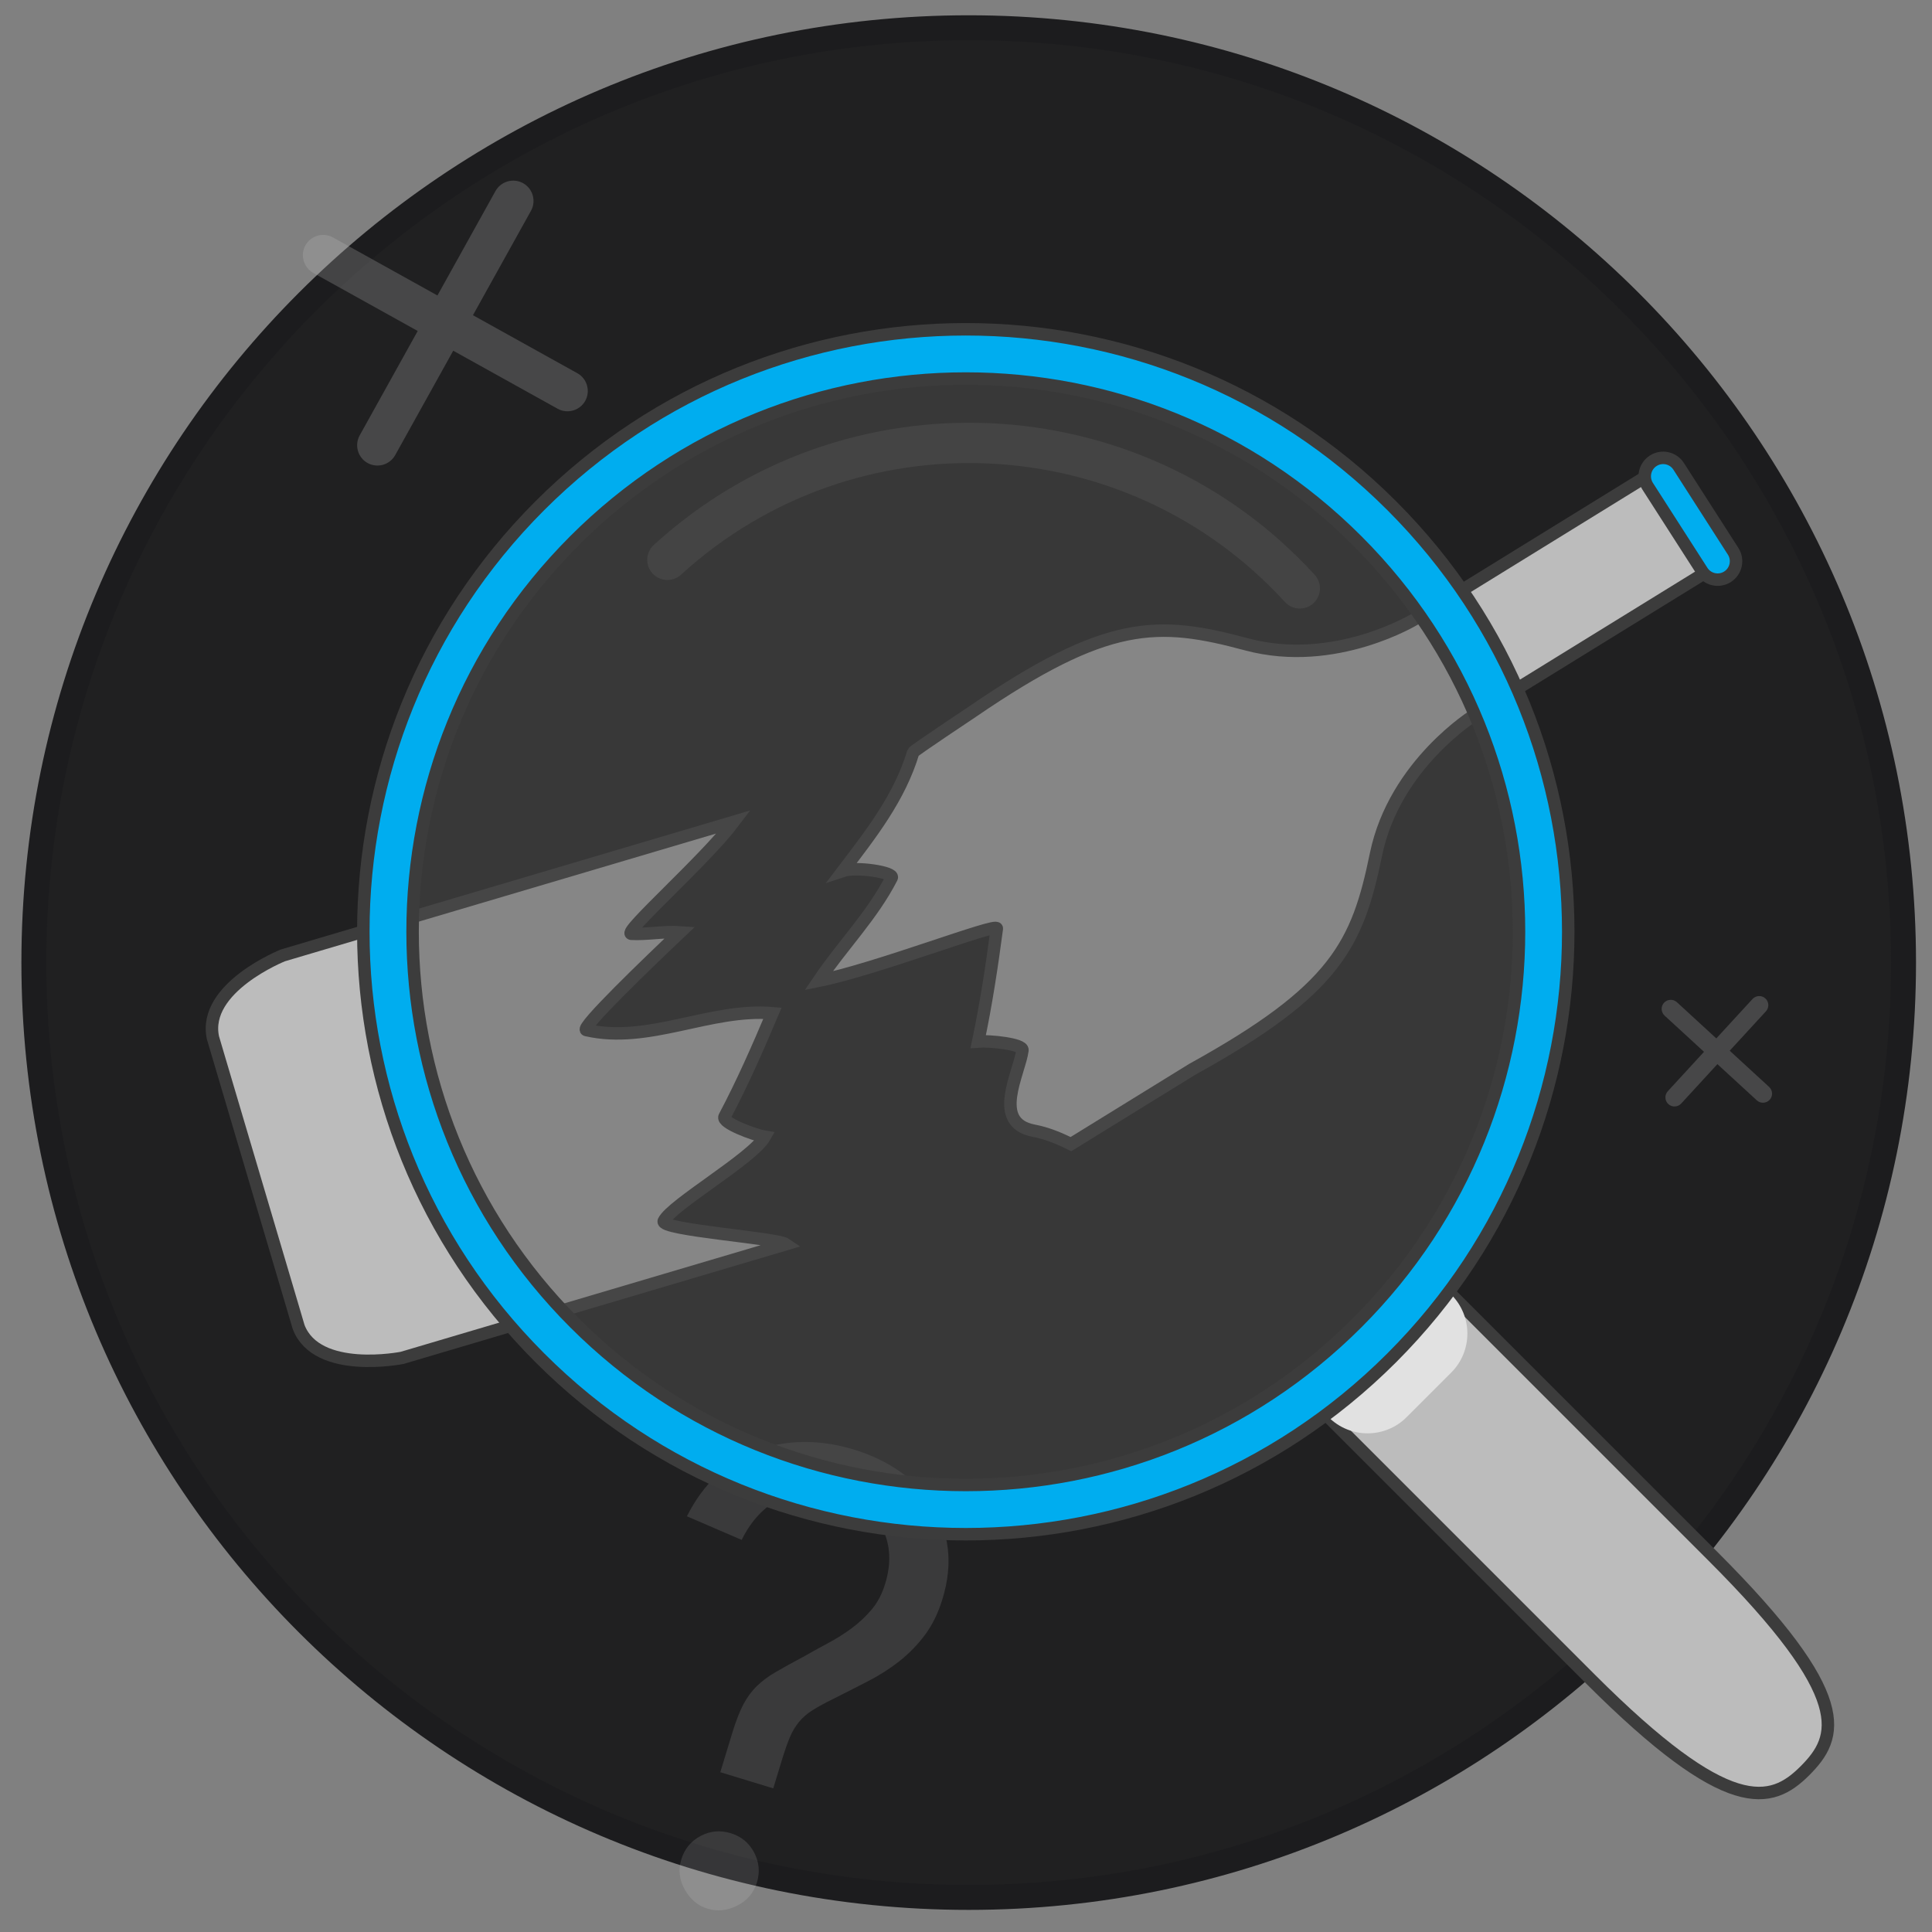 <svg width="155" height="155" viewBox="0 0 155 155" fill="none"
  xmlns="http://www.w3.org/2000/svg">
  <rect x="0" y="0" width="155" height="155" fill="#808080" stroke="none"/>
  <g clip-path="url(#clip0)">
    <path d="M77.717 152.226C119.138 152.226 152.717 118.647 152.717 77.226C152.717 35.805 119.138 2.226 77.717 2.226C36.295 2.226 2.717 35.805 2.717 77.226C2.717 118.647 36.295 152.226 77.717 152.226Z" fill="#202021"/>
    <path d="M77.717 152.226C119.138 152.226 152.717 118.647 152.717 77.226C152.717 35.805 119.138 2.226 77.717 2.226C36.295 2.226 2.717 35.805 2.717 77.226C2.717 118.647 36.295 152.226 77.717 152.226Z" stroke="#1C1C1E" stroke-width="2" stroke-miterlimit="10"/>
    <path d="M17.084 83.252L17.591 84.969L23.451 104.746L23.957 106.461C25.425 110.308 32.264 108.939 32.264 108.939L63.057 99.82C62.321 99.309 52.907 98.676 53.255 97.961C53.898 96.643 60.379 92.932 61.359 91.197C60.48 91.05 57.88 90.069 58.13 89.593C59.563 86.889 60.785 84.104 61.974 81.289C56.977 80.862 52.031 83.788 47.036 82.637C46.501 82.511 52.063 77.166 54.566 74.797C53.282 74.707 51.885 74.987 50.65 74.915C49.895 74.87 56.581 68.986 58.877 65.93L22.701 76.646C22.701 76.646 16.218 79.225 17.084 83.252Z" fill="#BCBCBC" stroke="#3C3C3C" stroke-miterlimit="10"/>
    <path d="M73.267 60.352C72.173 63.999 69.88 66.896 67.628 69.865C68.692 69.51 71.762 69.982 71.538 70.418C69.978 73.466 67.564 75.88 65.674 78.689C70.334 77.758 80.043 73.976 79.973 74.493C79.571 77.536 79.111 80.557 78.48 83.555C79.374 83.485 82.091 83.752 82.028 84.255C81.794 86.098 79.505 90.063 82.928 90.713C83.983 90.913 84.966 91.318 85.917 91.793L95.663 85.782C107.189 79.417 108.907 75.762 110.395 68.535C111.886 61.312 118.33 57.339 118.33 57.339L137.158 45.729L136.053 43.939L133.511 39.816L132.405 38.024L113.579 49.634C113.579 49.634 107.135 53.608 100.009 51.694C92.885 49.78 88.85 49.676 77.989 57.114C77.989 57.114 73.303 60.232 73.267 60.352Z" fill="#BCBCBC" stroke="#3C3C3C" stroke-miterlimit="10"/>
    <path d="M132.186 39.007C131.749 38.317 131.949 37.405 132.636 36.966C133.321 36.528 134.233 36.725 134.674 37.412L139.046 44.229C139.485 44.916 139.285 45.832 138.599 46.27C137.914 46.71 137 46.511 136.56 45.824L132.186 39.007Z" fill="#00ADEF" stroke="#3C3C3C" stroke-miterlimit="10"/>
    <g opacity="0.5">
      <g opacity="0.5">
        <path opacity="0.5" d="M58.759 138.998C59.047 138.054 59.345 137.298 59.645 136.727C59.949 136.157 60.309 135.669 60.73 135.263C61.146 134.857 61.646 134.486 62.23 134.148C62.809 133.81 63.539 133.406 64.419 132.938C65.088 132.556 65.764 132.182 66.446 131.817C67.127 131.454 67.767 131.052 68.361 130.608C68.955 130.162 69.486 129.661 69.952 129.105C70.418 128.549 70.771 127.863 71.018 127.055C71.511 125.439 71.446 123.975 70.814 122.658C70.186 121.343 69.027 120.428 67.346 119.915C65.628 119.391 64.084 119.472 62.714 120.16C61.345 120.846 60.273 121.974 59.503 123.542L55.11 121.649C55.765 120.341 56.568 119.242 57.522 118.354C58.476 117.468 59.531 116.806 60.698 116.368C61.86 115.932 63.107 115.705 64.438 115.687C65.769 115.671 67.123 115.872 68.504 116.294C69.885 116.715 71.113 117.301 72.192 118.053C73.27 118.807 74.14 119.697 74.8 120.727C75.461 121.758 75.872 122.914 76.034 124.195C76.195 125.478 76.053 126.843 75.611 128.29C75.272 129.402 74.805 130.356 74.217 131.152C73.624 131.946 72.949 132.641 72.196 133.241C71.443 133.838 70.609 134.377 69.691 134.852C68.773 135.327 67.837 135.803 66.877 136.285C66.185 136.624 65.624 136.932 65.19 137.204C64.756 137.478 64.395 137.791 64.103 138.144C63.812 138.495 63.564 138.91 63.366 139.382C63.167 139.856 62.961 140.445 62.745 141.152L62.036 143.477L57.789 142.181L58.759 138.998ZM58.62 147.071C59.459 147.327 60.084 147.841 60.496 148.61C60.904 149.379 60.981 150.187 60.725 151.028C60.468 151.871 59.937 152.491 59.133 152.888C58.332 153.289 57.544 153.369 56.771 153.133C55.994 152.896 55.385 152.389 54.944 151.609C54.498 150.83 54.404 150.02 54.661 149.177C54.918 148.336 55.432 147.709 56.2 147.299C56.971 146.892 57.777 146.814 58.62 147.071Z" fill="#EEEEEE"/>
      </g>
    </g>
    <path opacity="0.5" d="M78.339 121.606C104.066 121.606 124.922 100.75 124.922 75.023C124.922 49.296 104.066 28.44 78.339 28.44C52.612 28.44 31.756 49.296 31.756 75.023C31.756 100.75 52.612 121.606 78.339 121.606Z" fill="#515151"/>
    <path d="M144.8 142.069C142.083 144.786 138.664 145.771 127.579 134.687L105.254 112.362L115.092 102.524L137.417 124.849C148.763 136.194 147.517 139.352 144.8 142.069Z" fill="#BCBCBC" stroke="#3C3C3C" stroke-miterlimit="10"/>
    <path d="M116.427 110.12L112.851 113.696C111.122 115.425 108.318 115.425 106.588 113.696L105.254 112.362L115.092 102.524L116.426 103.858C118.157 105.586 118.157 108.39 116.427 110.12Z" fill="#E1E1E1"/>
    <path d="M43.306 40.575C24.429 59.452 24.429 90.052 43.306 108.93C62.18 127.804 92.783 127.807 111.661 108.93C130.535 90.056 130.535 59.449 111.661 40.575C92.784 21.698 62.181 21.701 43.306 40.575ZM108.868 106.137C91.536 123.469 63.432 123.469 46.1 106.137C28.768 88.805 28.768 60.701 46.1 43.369C63.432 26.037 91.536 26.037 108.868 43.369C126.2 60.701 126.2 88.804 108.868 106.137Z" fill="#00ADEF" stroke="#3C3C3C" stroke-miterlimit="10"/>
    <path d="M105.895 47.278C105.876 47.692 105.7 48.098 105.37 48.399C104.711 49.001 103.688 48.956 103.085 48.296C90.33 34.336 68.595 33.355 54.634 46.109C53.974 46.712 52.951 46.665 52.349 46.006C51.747 45.347 51.793 44.323 52.452 43.721C67.73 29.764 91.514 30.837 105.472 46.114C105.775 46.444 105.914 46.864 105.895 47.278Z" fill="#444444"/>
    <path opacity="0.5" d="M37.944 25.288L42.599 16.912C43.034 16.128 42.75 15.131 41.966 14.696C41.182 14.261 40.185 14.545 39.75 15.329L35.095 23.705L26.719 19.05C25.935 18.615 24.938 18.899 24.503 19.683C24.068 20.467 24.352 21.464 25.136 21.899L33.512 26.554L28.857 34.93C28.422 35.713 28.706 36.711 29.49 37.146C30.274 37.581 31.271 37.297 31.706 36.513L36.361 28.137L44.737 32.792C45.521 33.227 46.518 32.943 46.953 32.159C47.388 31.375 47.104 30.378 46.32 29.943L37.944 25.288Z" fill="#BCBCBC" fill-opacity="0.5"/>
    <path opacity="0.5" d="M137.783 85.373L140.945 88.278C141.241 88.55 141.705 88.53 141.977 88.234C142.249 87.938 142.229 87.474 141.933 87.202L138.771 84.297L141.677 81.135C141.949 80.839 141.929 80.375 141.633 80.103C141.337 79.831 140.873 79.851 140.601 80.147L137.696 83.309L134.534 80.404C134.238 80.132 133.774 80.152 133.502 80.448C133.23 80.744 133.25 81.208 133.546 81.48L136.708 84.385L133.803 87.547C133.531 87.843 133.551 88.307 133.847 88.579C134.143 88.851 134.607 88.831 134.879 88.535L137.783 85.373Z" fill="#BCBCBC" fill-opacity="0.5"/>
  </g>
  <defs>
    <clipPath id="clip0">
      <rect width="155" height="155" fill="white"/>
    </clipPath>
  </defs>
</svg>
